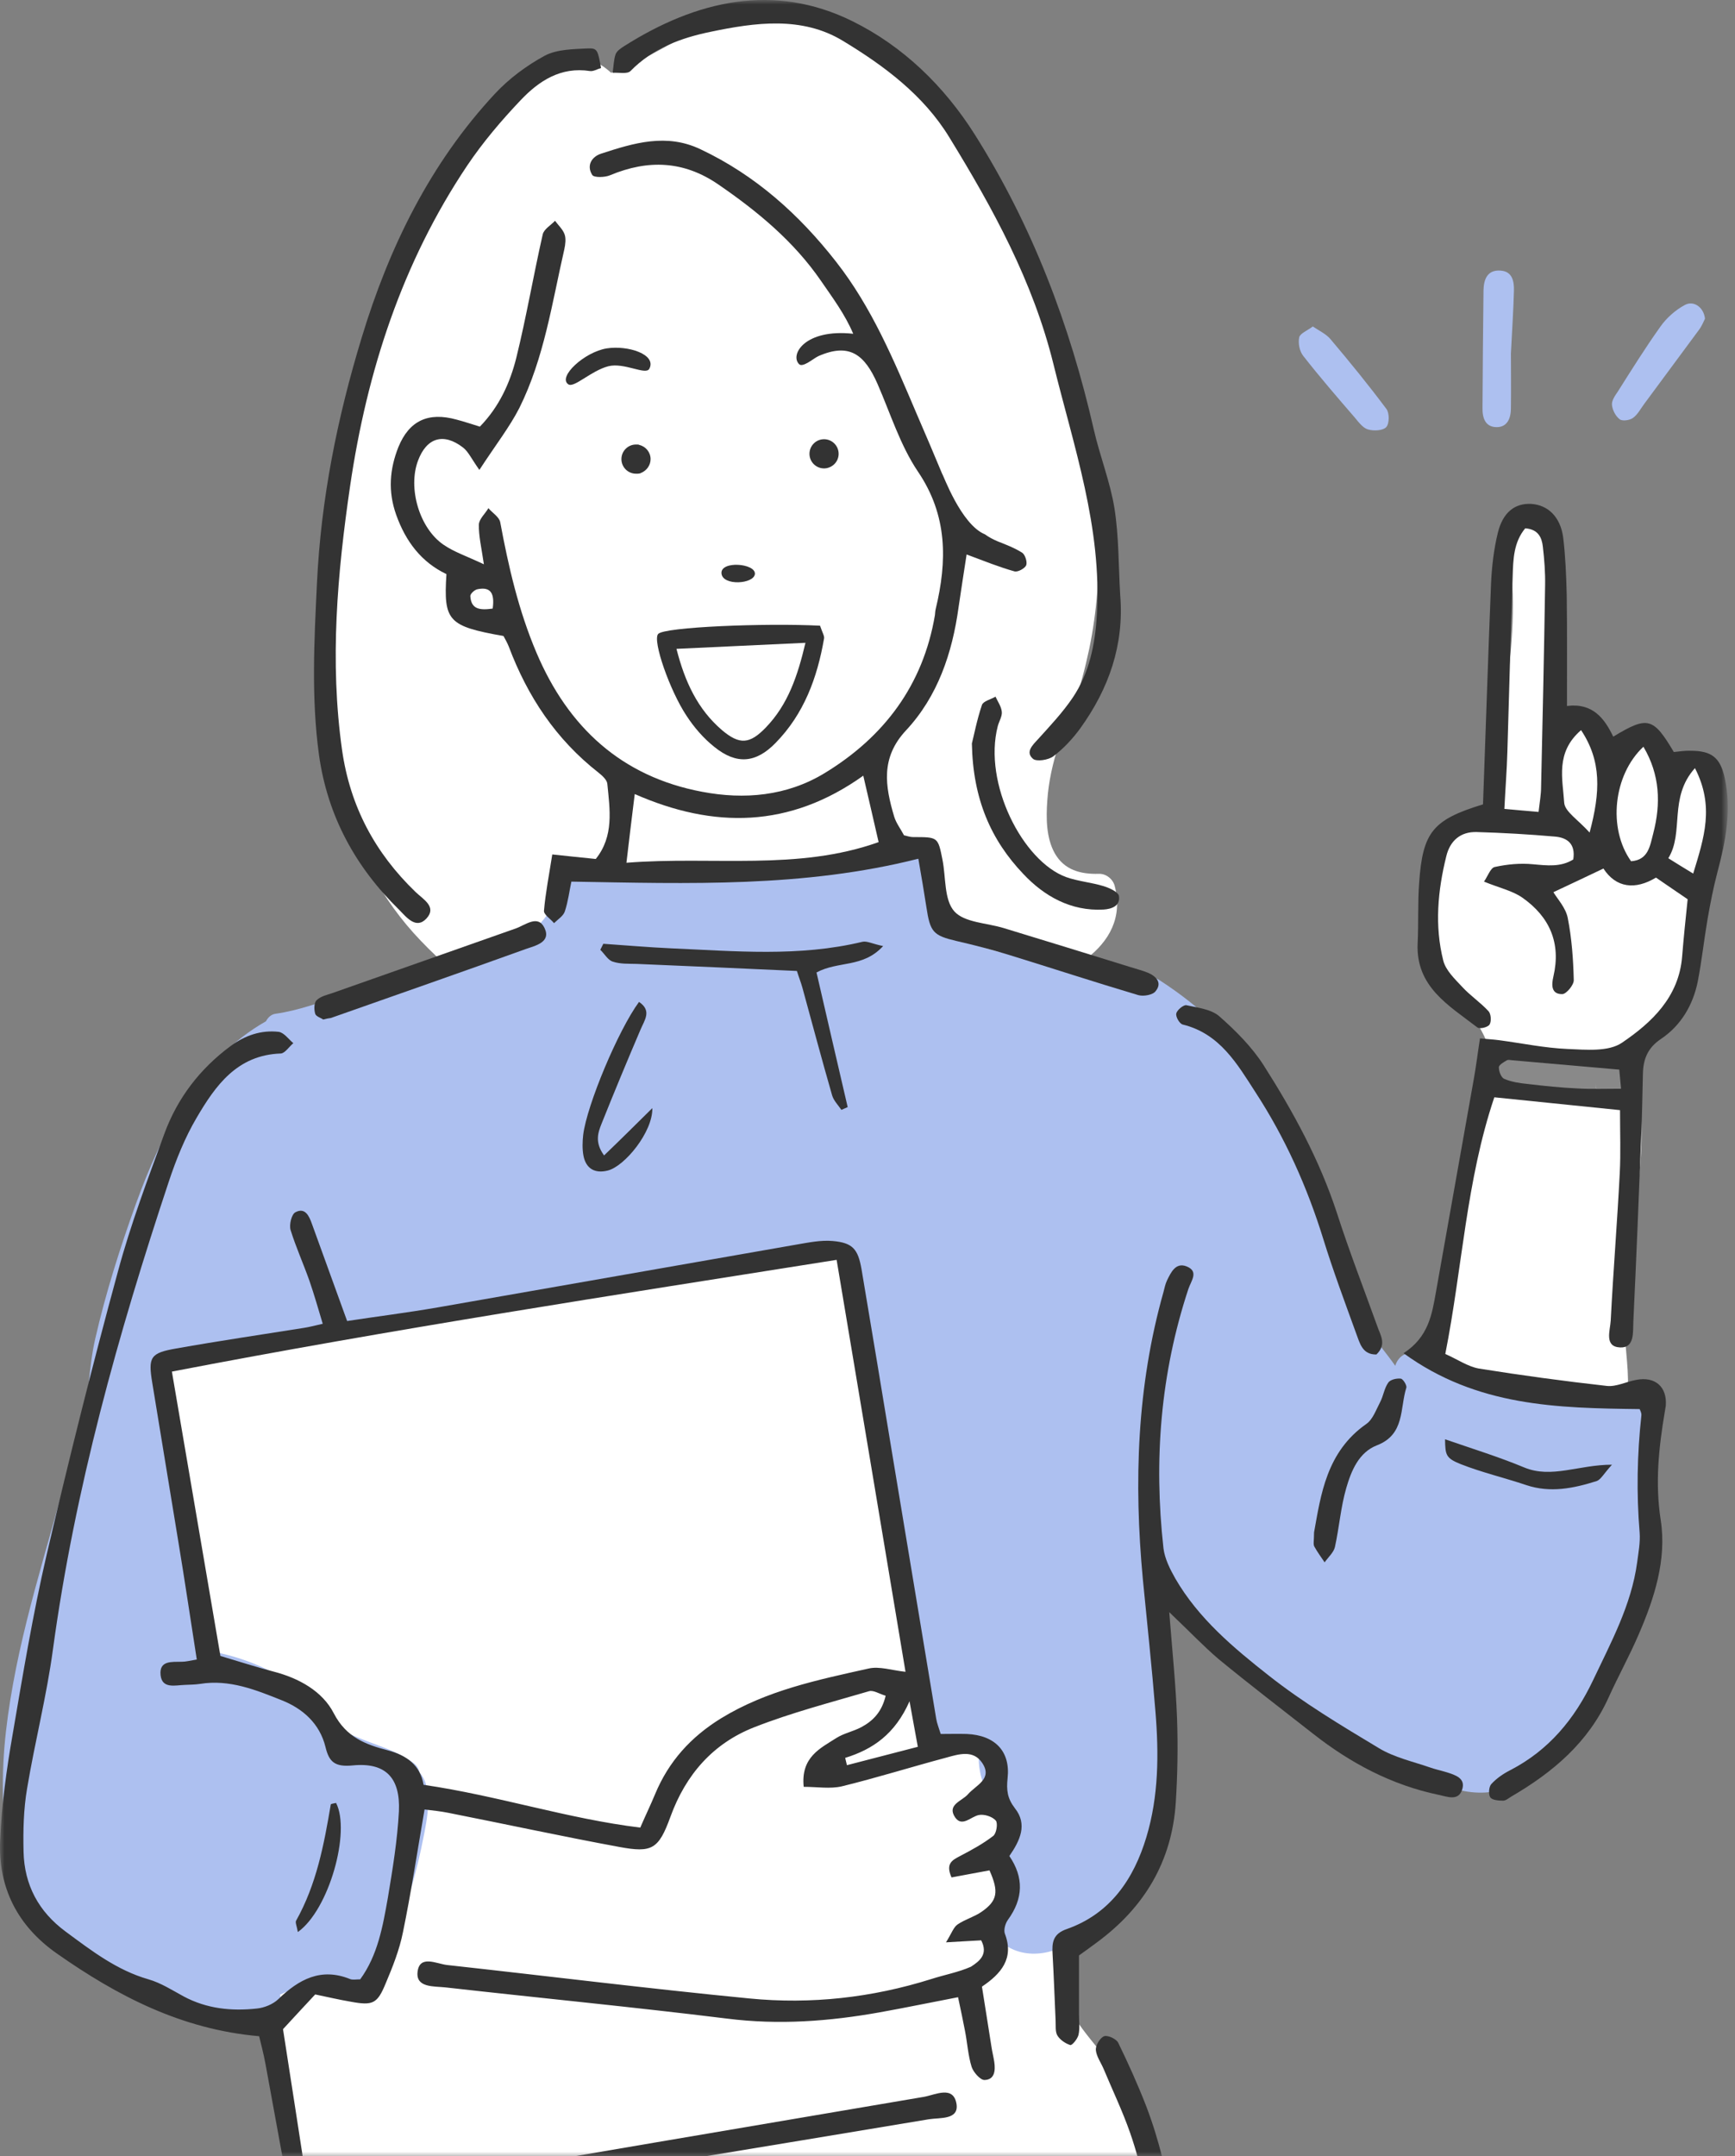 <svg width="190" height="236" viewBox="0 0 190 236" fill="none" xmlns="http://www.w3.org/2000/svg">
<rect x="0" y="0" width="190" height="236" fill="#808080" stroke="none"/>
<mask id="mask0_4_346" style="mask-type:alpha" maskUnits="userSpaceOnUse" x="0" y="0" width="190" height="236">
<rect width="189.068" height="236" fill="#D9D9D9"/>
</mask>
<g mask="url(#mask0_4_346)">
<path d="M186.33 84.542C185.807 83.386 183.742 83.358 183.246 84.542C183.108 84.873 182.916 85.148 182.695 85.424C182.255 84.625 181.814 83.799 181.539 82.917C181.126 81.485 179.006 81.072 178.263 82.477C177.905 83.193 177.492 84.102 176.831 84.57C176.693 84.487 176.611 84.35 176.473 84.239C175.427 83.165 174.794 81.65 173.94 80.411C173.417 79.64 172.343 79.199 171.49 79.777C171.214 79.97 170.939 80.163 170.664 80.356C170.746 78.565 170.802 76.775 170.829 74.985C170.884 69.586 170.829 63.636 168.764 58.541C168.626 58.21 168.434 57.907 168.186 57.687C167.332 56.034 164.414 56.998 164.91 59.092C166.176 64.353 165.625 69.889 165.047 75.205C164.552 79.888 163.891 84.57 163.918 89.28C161.881 89.5 159.871 89.941 158.247 91.236C155.494 93.467 155.081 97.681 155.549 100.931C156.017 104.347 158.192 107.129 160.229 109.8C161.798 111.839 163.037 113.877 163.478 116.218C163.037 116.494 162.735 116.989 162.79 117.678C163.01 120.543 162.239 123.325 161.468 126.079C160.615 129.191 159.981 132.331 159.486 135.527C158.605 141.338 158.109 147.233 157.118 153.017C157.008 153.265 156.953 153.54 156.98 153.816C156.87 154.422 156.76 155.028 156.65 155.606C156.209 157.81 159.513 158.774 160.064 156.68C161.303 157.341 162.624 157.865 163.918 158.306C166.396 159.159 169.287 159.738 171.903 159.297C174.436 158.856 176.831 157.149 177.74 154.697C178.621 152.301 178.208 149.629 178.015 147.15C177.602 141.779 178.731 136.325 179.281 130.982C179.694 126.988 180.19 122.443 179.144 118.422C179.639 116.962 180.162 115.502 180.878 114.125C181.759 112.417 182.833 110.819 183.714 109.139C184.54 107.569 185.091 105.917 185.559 104.236C187.321 98.177 188.973 90.575 186.33 84.542Z" fill="white"/>
<path d="M124.272 231.215C123.721 229.479 123.006 227.937 121.959 226.45C120.886 224.935 119.619 223.53 118.518 222.043C117.554 220.72 116.783 219.316 116.425 217.718C116.122 216.396 116.15 214.936 116.233 213.531C117.416 206.37 117.059 199.236 115.572 192.102C114.085 184.941 111.69 177.972 110.258 170.811C108.331 161.198 109.928 151.254 108.056 141.614C107.202 137.234 105.412 132.965 102.191 129.797C98.199 125.886 92.748 124.564 87.379 123.958C72.897 122.25 57.837 124.509 44.181 129.357C37.353 131.781 30.773 134.976 24.743 138.997C19.154 142.716 14.832 147.866 13.262 154.504C11.858 160.454 12.822 166.706 14.474 172.518C16.401 183.343 20.476 193.672 24.165 203.974C26.175 209.565 27.882 215.212 29.231 220.996C30.332 225.789 31.241 230.609 32.315 235.374C31.516 239.588 30.112 243.61 28.983 247.741C27.744 252.314 27.111 256.996 27.634 261.734C27.91 264.102 28.24 266.471 28.625 268.84C28.598 269.033 28.625 269.226 28.653 269.418C28.735 269.804 28.818 270.19 28.901 270.575C29.341 273.357 29.809 276.112 30.167 278.894C30.91 284.485 31.461 290.132 31.489 295.806C31.489 296.742 32.067 297.293 32.755 297.458C32.783 298.56 32.755 299.662 32.728 300.764C32.728 300.956 32.728 301.122 32.783 301.287C31.681 302.031 31.544 304.096 33.223 304.565C49.027 308.917 65.491 304.923 81.57 305.942C85.892 306.217 90.187 306.823 94.537 306.989C99.025 307.154 103.485 307.044 107.973 306.823C111.717 306.63 115.462 306.3 119.206 306.107C121.133 305.997 122.895 305.722 124.052 304.014C125.263 302.251 125.538 299.414 125.841 297.403C125.951 296.66 126.034 295.916 126.089 295.172C127.686 288.892 128.099 282.309 128.182 275.864C128.264 268.427 127.741 261.017 127.273 253.608C126.75 246.061 126.585 238.404 124.272 231.215Z" fill="white"/>
<path d="M53.294 109.305C54.891 110.517 57.562 112.885 59.709 111.784C61.526 110.847 60.315 108.313 58.58 108.478C58.525 108.451 58.47 108.451 58.47 108.451C58.14 108.313 57.837 108.12 57.534 107.927C56.543 107.321 55.607 106.633 54.698 105.917C54.506 105.751 54.313 105.586 54.12 105.448C63.867 109.497 74.191 112.279 84.791 111.976C93.409 111.728 102.274 111.067 110.589 108.754C115.902 107.266 123.887 103.934 122.07 96.965C121.877 96.221 121.133 95.615 120.335 95.643C118.325 95.698 116.563 95.23 115.517 93.412C114.553 91.704 114.553 89.5 114.691 87.6C114.829 85.534 115.297 83.496 115.93 81.54C116.398 80.08 117.059 78.676 117.582 77.216C118.298 75.177 118.848 73.084 119.289 70.991C122.675 54.602 117.141 38.02 109.79 23.532C105.633 15.324 100.567 6.207 91.701 2.323C87.049 0.285 82.203 0.671 77.605 2.681C73.971 4.279 70.667 6.648 66.923 7.97C61.251 2.736 54.753 10.449 51.642 15.104C46.742 22.43 43.19 30.804 40.189 39.04C36.775 48.46 35.068 58.541 34.958 68.539C34.82 80.741 37.353 93.907 46.081 102.969C48.256 105.256 50.761 107.349 53.294 109.305Z" fill="white"/>
<path d="M180.575 157.231C180.796 156.488 180.878 155.716 180.768 154.835C180.658 153.954 180.025 152.907 178.979 153.045C170.636 154.064 162.927 149.85 154.943 148.142C153.814 147.894 153.043 148.638 152.796 149.491C151.804 148.087 150.703 146.792 149.684 145.387C149.574 145.222 149.437 145.084 149.299 144.974C148.996 143.597 148.528 142.275 148.225 141.338C146.959 137.179 145.279 133.158 143.545 129.191C141.893 125.418 140.021 121.672 137.873 118.119C135.147 113.601 131.403 110.158 126.998 107.294C126.034 106.688 125.126 107.101 124.658 107.845C122.428 106.771 119.977 106.165 117.554 105.696C112.901 104.787 107.588 104.512 103.596 101.702C103.568 101.482 103.513 101.262 103.403 101.041C102.659 99.471 102.191 97.653 102.026 95.891C102.439 95.45 102.577 94.816 102.439 94.183C102.302 93.467 101.448 92.778 100.705 92.861C100.347 92.888 100.044 92.971 99.686 93.054C99.438 93.136 99.218 93.246 99.053 93.384C98.832 93.467 98.612 93.522 98.392 93.604C98.089 93.715 97.759 93.797 97.428 93.852C97.346 93.852 97.263 93.88 97.18 93.88C96.685 93.935 96.189 93.99 95.694 94.018C92.335 94.266 88.893 94.348 85.507 94.348C81.983 94.376 78.459 94.293 74.907 94.458C71.41 94.624 67.914 94.871 64.39 94.899C63.454 94.1 61.829 94.183 61.554 95.698C61.196 97.736 60.563 99.582 59.131 101.096C58.883 101.344 58.746 101.62 58.691 101.895C58.057 102.033 57.424 102.198 56.846 102.363C53.707 103.19 50.651 104.264 47.595 105.338C44.236 106.523 40.905 107.762 37.518 108.891C35.151 109.69 32.7 110.599 30.195 110.957C29.699 111.012 29.341 111.37 29.121 111.784C21.77 115.943 17.668 124.068 14.887 131.753C13.152 136.546 11.556 141.586 10.427 146.544C9.711 149.657 9.711 152.907 9.133 156.019C8.802 156.212 8.527 156.57 8.417 157.066C6.242 166.211 3.103 175.08 1.424 184.335C-0.201 193.287 -0.724 203.395 4.48 211.328C4.92 211.989 5.581 212.209 6.187 212.127C8.968 215.239 13.207 217.388 16.869 219.04C20.614 220.72 26.533 223.117 30.14 219.949C30.69 219.453 30.8 218.875 30.663 218.324C32.26 217.58 33.774 216.837 35.619 216.919C36.83 216.974 37.986 217.525 39.198 217.47C42.116 217.333 42.942 213.091 43.713 210.86C44.787 207.692 45.723 204.469 46.356 201.192C46.742 199.264 47.513 195.71 45.943 194.003C45.861 193.59 45.64 193.204 45.2 192.901C43.135 191.386 40.492 190.863 38.207 189.733C37.518 189.403 37.023 188.88 36.5 188.329C35.536 187.309 34.572 186.345 33.471 185.436C30.332 182.875 26.753 181.388 22.899 180.699C21.853 176.402 20.366 172.215 19.54 167.863C18.411 161.831 18.769 155.771 18.824 149.684C23.67 147.866 29.204 147.729 34.27 147.123C41.153 146.296 47.87 144.341 54.671 143.019C61.361 141.724 68.052 140.54 74.742 139.3C80.826 138.171 86.966 137.152 93.133 136.628C95.061 145.36 94.868 154.367 96.024 163.208C97.153 171.775 100.76 179.955 100.842 188.687C100.842 189.733 101.613 190.312 102.412 190.394C103.155 190.89 104.036 191 105.055 190.863C105.743 190.78 106.762 191.276 107.092 191.717C107.257 191.937 107.147 191.717 107.147 191.964C107.175 192.295 107.175 192.653 107.202 192.984C107.285 194.113 107.615 195.242 108.111 196.289C108.661 197.446 109.57 198.382 110.148 199.512C110.616 200.42 110.121 201.963 110.011 202.927C109.845 204.139 110.121 205.378 110.148 206.59C110.176 207.857 109.68 208.987 109.074 210.088C108.689 210.805 108.772 211.658 109.35 212.264C111.662 214.661 115.627 214.11 117.94 211.989C117.967 211.961 117.995 211.934 118.022 211.906C121.216 210.529 123.777 208.188 125.401 205.048C127.301 201.385 127.879 197.143 128.044 193.066C128.292 186.896 127.301 180.837 126.75 174.722C128.787 177.283 131.238 179.57 133.688 181.663C136.965 184.417 140.544 187.144 144.398 189.072C147.399 190.56 150.676 191.579 153.842 192.681C155.439 193.259 157.035 193.81 158.632 194.416C158.66 194.416 158.66 194.416 158.687 194.443C158.715 195.132 159.1 195.766 159.954 195.958C168.627 197.942 174.381 187.75 177.244 181.14C178.868 177.421 179.97 173.62 180.575 169.626C181.291 165.715 181.897 161.06 180.575 157.231ZM151.336 154.284C151.336 154.257 151.336 154.257 151.336 154.257C151.336 154.284 151.336 154.284 151.336 154.284ZM61.361 105.256C61.389 105.256 61.416 105.256 61.444 105.256C61.416 105.256 61.416 105.256 61.361 105.256C61.389 105.256 61.389 105.256 61.361 105.256H61.334C61.306 105.228 61.279 105.228 61.224 105.201C61.279 105.201 61.334 105.228 61.361 105.256Z" fill="#ADC0F0"/>
<path d="M172.426 115.998C169.838 115.805 167.14 115.64 164.551 115.86C162.266 116.053 162.239 119.634 164.551 119.441C166.479 119.276 168.461 119.386 170.388 119.468C171.6 119.523 172.811 119.606 174.023 119.744C174.325 119.771 174.683 119.854 175.014 119.909C175.124 119.937 175.261 119.964 175.372 119.992C176.308 120.818 177.96 120.763 178.235 119.22C178.731 116.163 174.436 116.163 172.426 115.998ZM174.738 118.504C174.711 119.083 174.904 119.551 175.261 119.882C174.876 119.551 174.711 119.11 174.738 118.504Z" fill="#898989"/>
<path fill-rule="evenodd" clip-rule="evenodd" d="M107.45 212.375C106.239 212.43 105.192 212.512 103.595 212.595C104.229 211.576 104.421 210.942 104.862 210.639C105.66 210.088 106.679 209.813 107.477 209.262C109.24 208.05 109.405 207.059 108.359 204.717C106.982 204.965 105.55 205.241 104.201 205.489C103.513 203.946 104.311 203.588 105.137 203.147C106.404 202.486 107.67 201.798 108.771 200.944C109.129 200.668 109.295 199.539 109.047 199.264C108.661 198.823 107.78 198.547 107.202 198.658C106.321 198.823 105.357 200.035 104.587 198.906C103.678 197.528 105.33 197.143 105.991 196.399C106.872 195.38 108.744 194.719 107.56 192.956C106.596 191.496 105 191.992 103.623 192.378C99.796 193.397 96.024 194.581 92.197 195.518C90.903 195.821 89.472 195.573 88.012 195.573C87.682 192.322 89.829 191.358 91.591 190.229C92.417 189.706 93.436 189.513 94.317 189.045C95.611 188.356 96.575 187.365 96.988 185.602C96.299 185.409 95.666 184.968 95.171 185.106C90.958 186.345 86.691 187.447 82.616 189.045C78.101 190.808 75.1 194.223 73.42 198.85C72.126 202.404 71.41 202.817 67.831 202.156C61.554 200.999 55.332 199.649 49.054 198.41C48.228 198.244 47.375 198.162 46.494 198.052C45.695 202.652 45.035 207.086 44.126 211.493C43.74 213.421 42.997 215.294 42.226 217.112C41.318 219.316 40.822 219.536 38.427 219.095C37.133 218.875 35.839 218.572 34.517 218.297C33.361 219.536 32.26 220.72 30.993 222.098C31.929 228.13 32.893 234.327 33.884 240.8C36.858 240.359 39.748 239.946 42.584 239.478C62.105 236.145 81.625 232.812 101.173 229.507C102.439 229.287 104.421 228.212 104.752 230.306C105 232.041 102.935 231.766 101.723 231.958C83.387 235.016 65.023 238.018 46.687 241.048C43.025 241.654 39.335 242.26 35.674 242.893C32.7 243.417 32.232 243.114 31.681 240.167C30.8 235.401 29.947 230.636 29.066 225.871C28.873 224.825 28.598 223.778 28.378 222.869C19.87 222.125 12.85 218.462 6.214 213.807C1.892 210.777 -0.228 206.563 0.019 201.384C0.185 197.556 0.708 193.7 1.369 189.926C2.497 183.316 3.599 176.677 5.113 170.149C7.536 159.765 10.124 149.409 12.932 139.107C14.309 134.012 16.181 129.054 17.998 124.096C19.43 120.184 21.907 116.962 25.267 114.483C26.836 113.326 28.598 112.72 30.525 112.94C31.103 113.023 31.599 113.739 32.122 114.18C31.654 114.565 31.213 115.282 30.745 115.309C25.955 115.474 23.587 118.835 21.522 122.36C20.256 124.509 19.292 126.905 18.494 129.302C12.932 146.021 8.197 162.96 5.801 180.506C5.113 185.629 3.819 190.642 2.965 195.765C2.58 198.024 2.525 200.365 2.58 202.679C2.663 206.315 4.232 209.235 7.178 211.411C10.014 213.504 12.794 215.652 16.263 216.644C17.613 217.03 18.852 217.828 20.118 218.517C22.651 219.867 25.349 220.142 28.13 219.839C28.956 219.756 29.892 219.371 30.47 218.82C32.728 216.644 35.151 215.322 38.344 216.616C38.62 216.727 38.977 216.644 39.446 216.644C41.373 214 41.923 210.832 42.474 207.72C42.997 204.58 43.52 201.412 43.685 198.244C43.851 194.581 42.226 192.873 38.62 193.231C36.637 193.424 36.032 192.818 35.646 191.221C35.013 188.632 33.141 187.006 30.855 186.098C28.02 184.968 25.129 183.784 21.907 184.307C21.357 184.39 20.806 184.39 20.256 184.417C19.209 184.445 17.75 184.886 17.585 183.343C17.42 181.718 18.824 181.911 19.925 181.883C20.338 181.883 20.779 181.773 21.55 181.635C20.861 177.256 20.228 172.931 19.512 168.635C18.576 162.878 17.613 157.121 16.676 151.364C16.208 148.527 16.456 148.087 19.32 147.591C23.972 146.765 28.653 146.076 33.333 145.332C33.856 145.25 34.38 145.112 35.343 144.892C34.848 143.239 34.407 141.696 33.884 140.181C33.223 138.308 32.397 136.491 31.819 134.618C31.654 134.039 31.929 132.91 32.342 132.69C33.416 132.111 33.856 133.103 34.159 133.957C35.398 137.372 36.637 140.787 38.014 144.589C41.263 144.093 44.594 143.68 47.925 143.101C61.031 140.815 74.164 138.501 87.269 136.215C88.563 135.995 89.884 135.719 91.178 135.83C93.381 136.022 93.959 136.711 94.345 138.914C95.501 145.745 96.63 152.604 97.759 159.435C99.356 168.993 100.925 178.55 102.522 188.108C102.604 188.632 102.825 189.155 103.017 189.788C103.981 189.788 104.917 189.761 105.881 189.788C108.937 189.926 110.671 191.661 110.341 194.636C110.203 195.931 110.313 196.84 111.139 197.914C112.543 199.677 111.717 201.44 110.534 203.147C112.13 205.489 112.075 207.802 110.368 210.144C110.093 210.529 109.9 211.218 110.038 211.631C111.084 214.358 109.625 216.038 107.533 217.443C107.89 219.729 108.248 221.905 108.579 224.053C108.661 224.604 108.799 225.127 108.882 225.678C109.019 226.615 108.937 227.634 107.808 227.662C107.34 227.662 106.596 226.808 106.404 226.229C106.018 224.99 105.936 223.64 105.688 222.346C105.468 221.189 105.22 220.032 104.917 218.6C101.888 219.178 99.135 219.756 96.355 220.252C90.82 221.244 85.259 221.657 79.615 220.941C69.345 219.674 59.048 218.682 48.779 217.525C47.54 217.388 45.558 217.58 45.723 215.873C45.916 213.917 47.788 214.936 48.944 215.074C59.984 216.286 71.025 217.663 82.065 218.737C88.811 219.398 95.473 218.655 101.971 216.616C103.43 216.148 104.945 215.873 106.321 215.267C107.257 214.661 108.248 213.917 107.45 212.375ZM91.619 137.895C67.115 141.779 43.025 145.47 18.824 150.125C20.613 160.647 22.376 170.921 24.138 181.25C26.175 181.856 28.047 182.462 29.947 182.957C32.728 183.674 35.316 185.106 36.555 187.53C37.931 190.174 40.051 190.945 42.474 191.579C44.539 192.13 46.026 193.204 46.384 195.352C54.533 196.537 62.16 199.071 70.116 200.035C70.75 198.575 71.273 197.501 71.741 196.371C73.228 192.791 75.65 190.119 78.954 188.081C83.938 185.023 89.554 183.866 95.115 182.627C96.299 182.352 97.648 182.82 99.163 182.985C96.685 168.111 94.179 153.182 91.619 137.895ZM92.555 192.405C92.61 192.681 92.693 192.928 92.748 193.204C95.281 192.543 97.841 191.882 100.512 191.193C100.209 189.485 99.961 188.246 99.603 186.208C98.006 189.816 95.584 191.469 92.555 192.405Z" fill="#333333"/>
<path fill-rule="evenodd" clip-rule="evenodd" d="M162.404 88.04C162.707 79.942 162.955 71.9 163.285 63.857C163.368 62.011 163.588 60.111 164.028 58.32C164.579 56.062 165.901 55.07 167.663 55.153C169.507 55.263 170.884 56.558 171.187 58.844C171.435 60.91 171.517 63.003 171.572 65.096C171.627 69.063 171.6 73.001 171.6 77.271C174.408 76.913 175.702 78.62 176.666 80.631C180.438 78.345 181.043 78.51 183.301 82.311C183.879 82.256 184.512 82.146 185.146 82.174C187.403 82.174 188.367 82.89 188.862 85.093C189.661 88.647 188.973 92.09 188.064 95.505C187.623 97.185 187.293 98.893 186.99 100.628C186.605 102.887 186.357 105.2 185.916 107.459C185.393 110.021 184.072 112.252 181.897 113.712C180.41 114.703 179.942 115.97 179.914 117.568C179.859 119.661 179.832 121.754 179.749 123.848C179.474 130.789 179.199 137.702 178.868 144.644C178.813 145.773 179.033 147.563 177.409 147.481C175.647 147.398 176.335 145.608 176.39 144.533C176.666 139.135 177.106 133.764 177.382 128.365C177.492 126.189 177.409 124.013 177.409 121.507C172.811 121.038 168.268 120.57 163.643 120.102C160.559 129.246 160.146 138.749 158.274 148.197C159.596 148.775 160.725 149.574 161.964 149.794C166.616 150.538 171.297 151.172 175.977 151.695C176.996 151.805 178.097 151.227 179.171 151.034C181.264 150.621 182.585 151.805 182.42 153.871C182.392 154.091 182.337 154.312 182.31 154.532C181.649 158.471 181.236 162.327 181.869 166.403C182.53 170.7 181.181 174.915 179.446 178.908C178.455 181.222 177.216 183.453 176.17 185.767C173.94 190.725 170.03 194.003 165.488 196.647C165.212 196.812 164.909 197.088 164.607 197.088C164.111 197.088 163.423 197.033 163.202 196.73C162.982 196.399 163.037 195.573 163.313 195.27C163.891 194.636 164.662 194.113 165.433 193.727C169.617 191.551 172.426 188.163 174.436 183.949C176.418 179.762 178.648 175.686 179.281 171.031C179.419 169.957 179.639 168.827 179.557 167.753C179.199 163.456 179.281 159.187 179.749 154.918C179.777 154.615 179.584 154.312 179.557 154.229C170.554 154.119 161.743 153.954 153.704 148.114C156.457 146.324 156.815 143.845 157.256 141.393C158.632 133.598 160.036 125.803 161.413 118.008C161.661 116.631 161.826 115.227 162.074 113.657C162.9 113.739 163.533 113.767 164.139 113.849C166.644 114.18 169.122 114.703 171.655 114.813C173.665 114.896 176.143 115.144 177.629 114.125C180.878 111.921 183.852 109.139 184.209 104.705C184.375 102.639 184.595 100.546 184.815 98.425C183.631 97.626 182.558 96.882 181.346 96.056C179.061 97.433 176.969 97.185 175.592 95.064C173.72 95.946 172.013 96.772 170.113 97.653C170.581 98.425 171.462 99.361 171.682 100.463C172.123 102.694 172.288 104.98 172.343 107.266C172.371 107.79 171.545 108.781 171.104 108.809C169.865 108.836 169.893 107.817 170.113 106.881C170.967 103.217 169.7 100.353 166.727 98.259C165.625 97.488 164.194 97.185 162.514 96.496C162.927 95.891 163.23 95.009 163.671 94.899C165.047 94.596 166.479 94.458 167.883 94.596C169.425 94.734 170.911 94.927 172.288 94.073C172.563 92.337 171.6 91.676 170.278 91.566C167.442 91.318 164.579 91.153 161.716 91.07C159.954 91.015 158.797 92.007 158.384 93.715C157.448 97.488 157.09 101.344 158.054 105.145C158.329 106.22 159.32 107.156 160.119 108.01C161 108.974 162.129 109.718 163.01 110.682C163.285 110.985 163.34 111.784 163.12 112.142C162.927 112.445 162.019 112.665 161.771 112.445C158.66 110.048 155.025 108.01 155.246 103.245C155.356 101.041 155.246 98.838 155.411 96.634C155.796 91.07 156.898 89.721 162.404 88.04ZM168.489 88.867C168.626 87.682 168.764 86.939 168.764 86.168C168.929 78.813 169.094 71.459 169.204 64.105C169.232 62.672 169.122 61.24 168.957 59.835C168.847 58.844 168.461 57.935 167.029 57.825C165.763 59.34 165.708 61.212 165.653 63.058C165.433 69.448 165.267 75.811 165.075 82.201C165.02 84.239 164.854 86.305 164.744 88.536C166.038 88.647 167.084 88.757 168.489 88.867ZM179.97 81.733C176.666 84.818 176.06 90.685 178.62 94.266C180.52 94.128 180.685 92.585 181.043 91.236C181.897 87.958 181.787 84.79 179.97 81.733ZM177.519 119.165C177.437 118.256 177.382 117.595 177.326 117.072C173.252 116.714 169.452 116.383 165.653 116.053C165.433 116.025 165.157 115.97 165.02 116.053C164.689 116.246 164.139 116.549 164.139 116.824C164.139 117.265 164.386 117.953 164.744 118.091C165.515 118.422 166.424 118.559 167.277 118.642C169.122 118.862 170.967 119.055 172.839 119.138C174.298 119.22 175.812 119.165 177.519 119.165ZM174.078 91.125C175.262 86.691 175.399 83.303 173.142 79.915C170.306 82.366 171.132 85.258 171.297 87.875C171.38 88.839 172.784 89.693 174.078 91.125ZM185.421 95.615C186.632 91.649 187.761 88.261 185.614 84.074C182.695 87.324 184.457 91.098 182.695 93.935C183.604 94.513 184.209 94.871 185.421 95.615Z" fill="#333333"/>
<path fill-rule="evenodd" clip-rule="evenodd" d="M125.704 106.467C125.098 106.22 124.437 106.054 123.831 105.862C119.206 104.429 114.581 102.997 109.955 101.592C108.083 101.014 105.605 100.986 104.504 99.747C103.375 98.48 103.595 96.028 103.21 94.1C102.714 91.594 102.714 91.621 99.989 91.621C99.686 91.621 99.355 91.511 98.998 91.428C98.639 90.74 98.144 90.106 97.924 89.39C96.933 86.057 96.409 82.945 99.218 79.942C102.687 76.224 104.284 71.487 104.972 66.474C105.247 64.573 105.55 62.672 105.853 60.689C107.78 61.405 109.405 62.066 111.084 62.535C111.442 62.645 112.213 62.232 112.378 61.874C112.516 61.516 112.268 60.717 111.938 60.496C111.112 59.973 110.176 59.615 109.267 59.257C108.744 59.036 108.276 58.789 107.863 58.486C105.22 57.411 103.237 51.82 103.182 51.875C102.246 49.644 101.31 47.413 100.347 45.209C97.896 39.453 95.473 33.641 91.564 28.655C87.517 23.477 82.726 19.18 76.724 16.343C72.98 14.553 69.4 15.655 65.849 16.811C64.802 17.142 64.197 18.106 64.858 19.153C65.05 19.456 66.234 19.428 66.812 19.18C70.97 17.445 74.879 17.583 78.679 20.199C82.974 23.147 86.938 26.424 89.912 30.749C91.178 32.594 92.527 34.385 93.436 36.533C88.122 35.955 86.47 38.847 87.516 39.866C87.93 40.252 89.086 39.232 89.609 38.984C92.995 37.497 94.675 38.764 96.107 42.042C97.511 45.264 98.585 48.735 100.512 51.6C103.788 56.42 103.733 61.405 102.467 66.666C102.411 66.887 102.411 67.107 102.384 67.327C101.09 74.985 96.822 80.659 90.297 84.625C86.168 87.132 81.514 87.545 76.889 86.663C68.079 85.011 62.215 79.612 58.745 71.431C56.791 66.832 55.689 62.039 54.781 57.163C54.671 56.585 53.927 56.144 53.487 55.621C53.129 56.227 52.468 56.806 52.441 57.411C52.413 58.651 52.716 59.89 52.991 61.763C51.064 60.855 49.715 60.414 48.559 59.615C45.916 57.797 44.649 53.417 45.778 50.415C46.714 47.909 48.559 47.33 50.706 48.983C51.284 49.424 51.615 50.195 52.496 51.434C54.313 48.652 55.8 46.752 56.873 44.658C59.599 39.177 60.452 33.145 61.801 27.278C61.912 26.755 61.994 26.121 61.829 25.653C61.636 25.102 61.141 24.662 60.783 24.166C60.315 24.662 59.571 25.075 59.434 25.653C58.415 30.143 57.644 34.688 56.543 39.15C55.855 41.904 54.671 44.521 52.551 46.697C51.642 46.421 50.844 46.146 49.99 45.925C46.907 45.072 44.814 46.036 43.63 48.928C42.667 51.352 42.474 53.776 43.383 56.337C44.429 59.284 46.163 61.543 48.889 62.838C48.559 67.988 49.082 68.539 55.139 69.614C55.331 69.972 55.552 70.357 55.717 70.77C57.782 76.252 60.893 80.934 65.546 84.57C65.959 84.9 66.482 85.369 66.51 85.809C66.785 88.619 67.253 91.511 65.243 94.018C63.674 93.852 62.215 93.715 60.48 93.522C60.122 95.808 59.737 97.736 59.571 99.692C59.544 100.105 60.287 100.573 60.673 101.041C61.086 100.628 61.691 100.27 61.857 99.747C62.215 98.672 62.352 97.516 62.572 96.496C75.485 96.717 88.012 97.158 100.567 93.99C100.925 96.056 101.2 97.653 101.448 99.278C101.861 102.033 102.191 102.391 104.752 102.997C106.679 103.438 108.579 103.933 110.478 104.512C115.214 105.972 119.922 107.514 124.657 108.919C125.236 109.084 126.282 108.891 126.557 108.478C127.301 107.569 126.612 106.853 125.704 106.467ZM53.955 66.611C52.578 66.804 51.587 66.721 51.505 65.234C51.505 64.986 51.972 64.545 52.303 64.49C53.79 64.187 54.175 65.014 53.955 66.611ZM68.602 94.431C68.905 91.814 69.18 89.583 69.51 86.911C78.156 90.712 86.47 90.657 94.537 84.9C95.143 87.517 95.666 89.748 96.217 92.172C87.351 95.34 78.073 93.687 68.602 94.431Z" fill="#333333"/>
<path fill-rule="evenodd" clip-rule="evenodd" d="M128.044 176.457C128.374 180.671 128.76 184.362 128.897 188.053C129.008 191.138 128.953 194.223 128.76 197.28C128.347 203.726 125.318 208.766 120.17 212.567C119.481 213.091 118.766 213.587 118.16 214.027C118.16 216.258 118.16 218.352 118.16 220.445C118.16 221.216 118.27 222.015 118.105 222.731C117.995 223.172 117.389 223.916 117.196 223.833C116.673 223.668 116.067 223.255 115.792 222.786C115.544 222.373 115.627 221.712 115.599 221.161C115.489 218.737 115.407 216.313 115.269 213.917C115.186 212.622 115.297 211.658 116.838 211.135C121.601 209.455 124.162 205.654 125.539 201.082C126.888 196.619 126.915 191.964 126.53 187.309C126.144 182.489 125.621 177.669 125.153 172.849C124.162 162.244 124.492 151.75 127.411 141.421C127.521 141.008 127.603 140.567 127.796 140.154C128.237 139.245 128.76 138.143 129.944 138.611C131.32 139.162 130.439 140.181 130.136 141.09C127.08 150.345 126.337 159.82 127.411 169.461C127.548 170.59 128.127 171.747 128.705 172.766C131.238 177.146 135.092 180.368 138.947 183.398C142.719 186.373 146.903 188.879 151.033 191.358C152.685 192.35 154.668 192.791 156.512 193.424C157.118 193.645 157.779 193.782 158.412 193.975C159.376 194.278 160.532 194.636 160.119 195.876C159.706 197.17 158.494 196.647 157.558 196.454C152.41 195.38 147.895 192.984 143.792 189.761C140.351 187.062 136.854 184.39 133.468 181.608C131.816 180.203 130.219 178.523 128.044 176.457Z" fill="#333333"/>
<path fill-rule="evenodd" clip-rule="evenodd" d="M122.675 65.151C123.116 70.578 121.436 75.37 118.298 79.722C117.472 80.852 116.48 81.926 115.352 82.78C114.801 83.193 113.507 83.385 113.122 83.055C112.268 82.311 113.066 81.568 113.7 80.879C115.021 79.419 116.37 77.987 117.472 76.362C119.289 73.662 119.922 70.578 120.115 67.3C120.693 57.742 117.582 48.873 115.352 39.811C113.122 30.804 108.744 22.816 103.953 15.021C101.145 10.421 96.823 7.199 92.307 4.472C87.82 1.745 82.698 2.461 77.825 3.48C74.604 4.141 71.493 5.27 69.043 7.777C68.685 8.135 67.749 7.915 67.088 7.97C67.198 7.281 67.198 6.565 67.418 5.932C67.556 5.573 67.996 5.27 68.354 5.05C76.256 0.037 84.763 -1.919 93.353 2.323C98.832 5.023 103.375 9.375 106.762 14.746C113.066 24.744 117.169 35.569 119.784 47.027C120.445 49.919 121.574 52.729 122.042 55.621C122.538 58.761 122.482 61.984 122.675 65.151Z" fill="#333333"/>
<path fill-rule="evenodd" clip-rule="evenodd" d="M65.821 7.446C65.408 7.557 64.995 7.832 64.61 7.777C61.416 7.281 59.021 8.851 57.011 10.972C54.891 13.203 52.881 15.572 51.174 18.106C44.043 28.738 40.189 40.637 38.344 53.17C36.94 62.755 36.087 72.395 37.463 82.118C38.344 88.261 41.07 93.356 45.502 97.626C46.328 98.425 47.87 99.251 46.714 100.518C45.557 101.785 44.484 100.353 43.713 99.582C38.922 94.899 35.866 89.308 34.93 82.614C34.077 76.362 34.407 70.137 34.71 63.829C35.15 54.602 36.94 45.705 39.611 36.946C42.612 27.058 47.099 17.886 54.203 10.256C55.744 8.603 57.672 7.171 59.654 6.097C61.003 5.381 62.82 5.381 64.417 5.298C65.436 5.27 65.463 5.518 65.821 7.446Z" fill="#333333"/>
<path fill-rule="evenodd" clip-rule="evenodd" d="M129.531 266.692C128.952 275.478 128.374 284.237 127.796 293.024C127.714 294.346 127.741 295.668 127.521 296.963C127.438 297.458 126.75 297.872 126.364 298.312C125.924 297.899 125.236 297.541 125.125 297.045C124.933 296.081 125.07 295.062 125.125 294.098C126.117 281.813 127.108 269.556 126.805 257.189C126.612 249.146 126.447 241.131 123.749 233.418C122.923 231.05 121.822 228.763 120.858 226.45C120.555 225.734 120.06 225.073 120.005 224.356C119.977 223.861 120.473 223.034 120.913 222.869C121.326 222.731 122.262 223.172 122.455 223.585C123.556 225.844 124.602 228.157 125.511 230.499C128.374 237.991 129.145 245.868 129.283 253.829C129.365 258.125 129.31 262.422 129.31 266.692C129.365 266.692 129.448 266.692 129.531 266.692Z" fill="#333333"/>
<path fill-rule="evenodd" clip-rule="evenodd" d="M150.73 148.252C149.161 148.28 148.913 146.985 148.5 145.911C147.261 142.495 145.995 139.107 144.921 135.637C143.159 129.935 140.736 124.536 137.487 119.551C135.478 116.439 133.578 113.133 129.531 112.142C129.173 112.059 128.732 111.288 128.815 110.93C128.897 110.544 129.613 109.966 129.916 110.021C131.155 110.296 132.642 110.461 133.523 111.233C135.312 112.803 137.074 114.566 138.368 116.576C141.617 121.672 144.508 126.96 146.408 132.772C147.757 136.959 149.354 141.063 150.841 145.195C151.171 146.159 151.887 147.15 150.73 148.252Z" fill="#333333"/>
<path fill-rule="evenodd" clip-rule="evenodd" d="M72.071 69.393C72.704 68.622 83.827 68.181 89.802 68.484C90.077 69.283 90.297 69.614 90.242 69.889C89.499 74.186 88.04 78.152 84.929 81.32C82.781 83.523 80.661 83.716 78.238 81.76C77.055 80.824 76.008 79.612 75.182 78.345C73.365 75.618 71.438 70.137 72.071 69.393ZM74.081 71.018C74.99 74.599 76.394 77.629 79.064 79.915C80.992 81.54 82.093 81.457 83.855 79.639C86.305 77.106 87.352 73.965 88.205 70.357C83.359 70.578 78.817 70.798 74.081 71.018Z" fill="#333333"/>
<path fill-rule="evenodd" clip-rule="evenodd" d="M96.712 103.548C94.482 105.972 91.812 105.145 89.416 106.44C90.545 111.315 91.674 116.246 92.83 121.176C92.61 121.286 92.362 121.369 92.142 121.479C91.784 120.956 91.289 120.46 91.123 119.881C89.995 115.97 88.948 112.031 87.875 108.12C87.709 107.514 87.462 106.908 87.269 106.275C81.35 105.999 75.54 105.751 69.731 105.503C68.85 105.476 67.941 105.531 67.115 105.256C66.565 105.09 66.207 104.402 65.739 103.961C65.849 103.741 65.959 103.52 66.069 103.3C68.519 103.465 70.997 103.686 73.448 103.796C80.469 104.099 87.489 104.76 94.455 103.08C94.95 102.969 95.584 103.327 96.712 103.548Z" fill="#333333"/>
<path fill-rule="evenodd" clip-rule="evenodd" d="M106.431 81.375C106.651 80.521 106.982 78.786 107.532 77.16C107.67 76.747 108.496 76.555 109.019 76.252C109.267 76.802 109.652 77.326 109.707 77.904C109.763 78.4 109.405 78.951 109.267 79.474C107.643 85.727 111.993 94.265 116.756 96.001C118.077 96.469 119.509 96.579 120.858 96.992C121.491 97.185 122.455 97.626 122.537 98.067C122.703 99.141 121.767 99.499 120.83 99.554C117.251 99.747 114.333 98.067 112.075 95.67C108.524 91.952 106.541 87.462 106.431 81.375Z" fill="#333333"/>
<path fill-rule="evenodd" clip-rule="evenodd" d="M35.398 111.591C35.178 111.425 34.6 111.26 34.517 110.957C34.38 110.489 34.38 109.745 34.682 109.47C35.095 109.057 35.811 108.891 36.389 108.699C43.08 106.33 49.798 103.989 56.488 101.62C57.562 101.234 58.911 100.077 59.627 101.565C60.398 103.162 58.553 103.52 57.562 103.878C50.458 106.44 43.328 108.919 36.224 111.425C36.004 111.453 35.811 111.481 35.398 111.591Z" fill="#333333"/>
<path fill-rule="evenodd" clip-rule="evenodd" d="M143.902 167.726C144.646 163.622 145.251 158.912 149.629 155.854C150.345 155.358 150.703 154.284 151.143 153.458C151.501 152.769 151.584 151.97 152.024 151.337C152.245 151.006 152.933 150.841 153.401 150.896C153.649 150.924 154.089 151.64 154.007 151.888C153.291 154.146 153.869 157.011 150.785 158.195C148.803 158.967 147.977 160.977 147.427 162.878C146.821 164.971 146.656 167.202 146.188 169.323C146.05 169.929 145.444 170.453 145.059 171.003C144.673 170.425 144.26 169.874 143.93 169.268C143.792 169.02 143.902 168.635 143.902 167.726Z" fill="#333333"/>
<path fill-rule="evenodd" clip-rule="evenodd" d="M71.438 121.286C71.493 123.903 68.409 127.649 66.565 128.117C65.16 128.475 64.169 127.924 63.894 126.492C63.756 125.748 63.784 124.95 63.866 124.206C64.279 120.928 67.693 112.775 69.979 109.663C71.41 110.627 70.584 111.646 70.144 112.692C68.685 116.108 67.253 119.551 65.876 122.994C65.491 123.958 65.105 125.032 66.152 126.465C67.996 124.702 69.703 122.994 71.438 121.286Z" fill="#333333"/>
<path fill-rule="evenodd" clip-rule="evenodd" d="M158.247 157.534C161.275 158.581 164.139 159.462 166.919 160.619C169.92 161.859 172.866 160.316 176.528 160.316C175.62 161.308 175.317 161.941 174.849 162.107C172.316 162.905 169.783 163.429 167.14 162.547C164.772 161.749 162.294 161.17 159.981 160.261C158.329 159.6 158.274 159.27 158.247 157.534Z" fill="#333333"/>
<path fill-rule="evenodd" clip-rule="evenodd" d="M32.617 211.466C32.507 210.832 32.315 210.419 32.425 210.226C34.655 206.26 35.481 201.908 36.224 197.501C36.252 197.418 36.61 197.391 36.802 197.336C38.427 200.476 36.031 209.042 32.617 211.466Z" fill="#333333"/>
<path fill-rule="evenodd" clip-rule="evenodd" d="M71.108 40.362C70.722 41.105 68.354 39.645 66.62 40.086C64.72 40.582 62.875 42.483 62.242 42.069C61.031 41.271 64.004 38.516 66.455 38.131C68.767 37.773 71.933 38.792 71.108 40.362Z" fill="#333333"/>
<path fill-rule="evenodd" clip-rule="evenodd" d="M82.671 62.81C82.588 63.939 79.119 64.16 79.009 62.755C78.899 61.35 82.726 61.653 82.671 62.81Z" fill="#333333"/>
<path fill-rule="evenodd" clip-rule="evenodd" d="M71.245 50.25C71.245 49.506 70.722 48.873 70.034 48.708C69.979 48.68 69.924 48.653 69.841 48.653C69.813 48.653 69.758 48.653 69.731 48.653C69.703 48.653 69.676 48.653 69.648 48.653C68.767 48.653 68.051 49.369 68.051 50.25C68.051 51.131 68.767 51.848 69.648 51.848C69.676 51.848 69.676 51.848 69.703 51.848C69.813 51.848 69.951 51.848 70.061 51.82C70.116 51.792 70.171 51.792 70.199 51.765C70.805 51.517 71.245 50.939 71.245 50.25Z" fill="#333333"/>
<path fill-rule="evenodd" clip-rule="evenodd" d="M91.839 49.672C91.839 48.79 91.123 48.074 90.242 48.074C89.361 48.074 88.645 48.79 88.645 49.672C88.645 50.553 89.361 51.269 90.242 51.269C90.325 51.269 90.408 51.269 90.463 51.242L90.49 51.269C90.49 51.269 90.49 51.242 90.518 51.242C91.261 51.104 91.839 50.47 91.839 49.672Z" fill="#333333"/>
<path fill-rule="evenodd" clip-rule="evenodd" d="M163.863 46.752C165.075 46.779 165.46 45.76 165.46 44.686C165.488 42.483 165.46 40.279 165.46 38.681C165.598 36.01 165.736 33.916 165.791 31.823C165.818 30.804 165.625 29.702 164.331 29.619C162.872 29.509 162.487 30.584 162.459 31.768C162.404 36.037 162.377 40.334 162.349 44.603C162.322 45.705 162.624 46.724 163.863 46.752Z" fill="#ADC0F0"/>
<path fill-rule="evenodd" clip-rule="evenodd" d="M177.382 45.898C177.684 46.118 178.483 46.008 178.841 45.733C179.336 45.375 179.667 44.741 180.052 44.218C182.062 41.491 184.072 38.792 186.082 36.065C186.385 35.652 186.577 35.156 186.715 34.88C186.577 33.613 185.449 32.842 184.485 33.393C183.466 33.944 182.503 34.798 181.842 35.734C180.19 38.048 178.676 40.472 177.161 42.868C176.859 43.309 176.473 43.86 176.528 44.328C176.583 44.907 176.941 45.568 177.382 45.898Z" fill="#ADC0F0"/>
<path fill-rule="evenodd" clip-rule="evenodd" d="M148.363 45.705C148.776 46.201 149.244 46.834 149.794 47C150.428 47.193 151.446 47.138 151.804 46.752C152.162 46.366 152.162 45.209 151.832 44.769C149.877 42.152 147.812 39.618 145.692 37.111C145.224 36.561 144.508 36.23 143.765 35.734C143.187 36.175 142.388 36.478 142.278 36.919C142.14 37.552 142.306 38.434 142.719 38.957C144.508 41.243 146.435 43.474 148.363 45.705Z" fill="#ADC0F0"/>
</g>
</svg>
